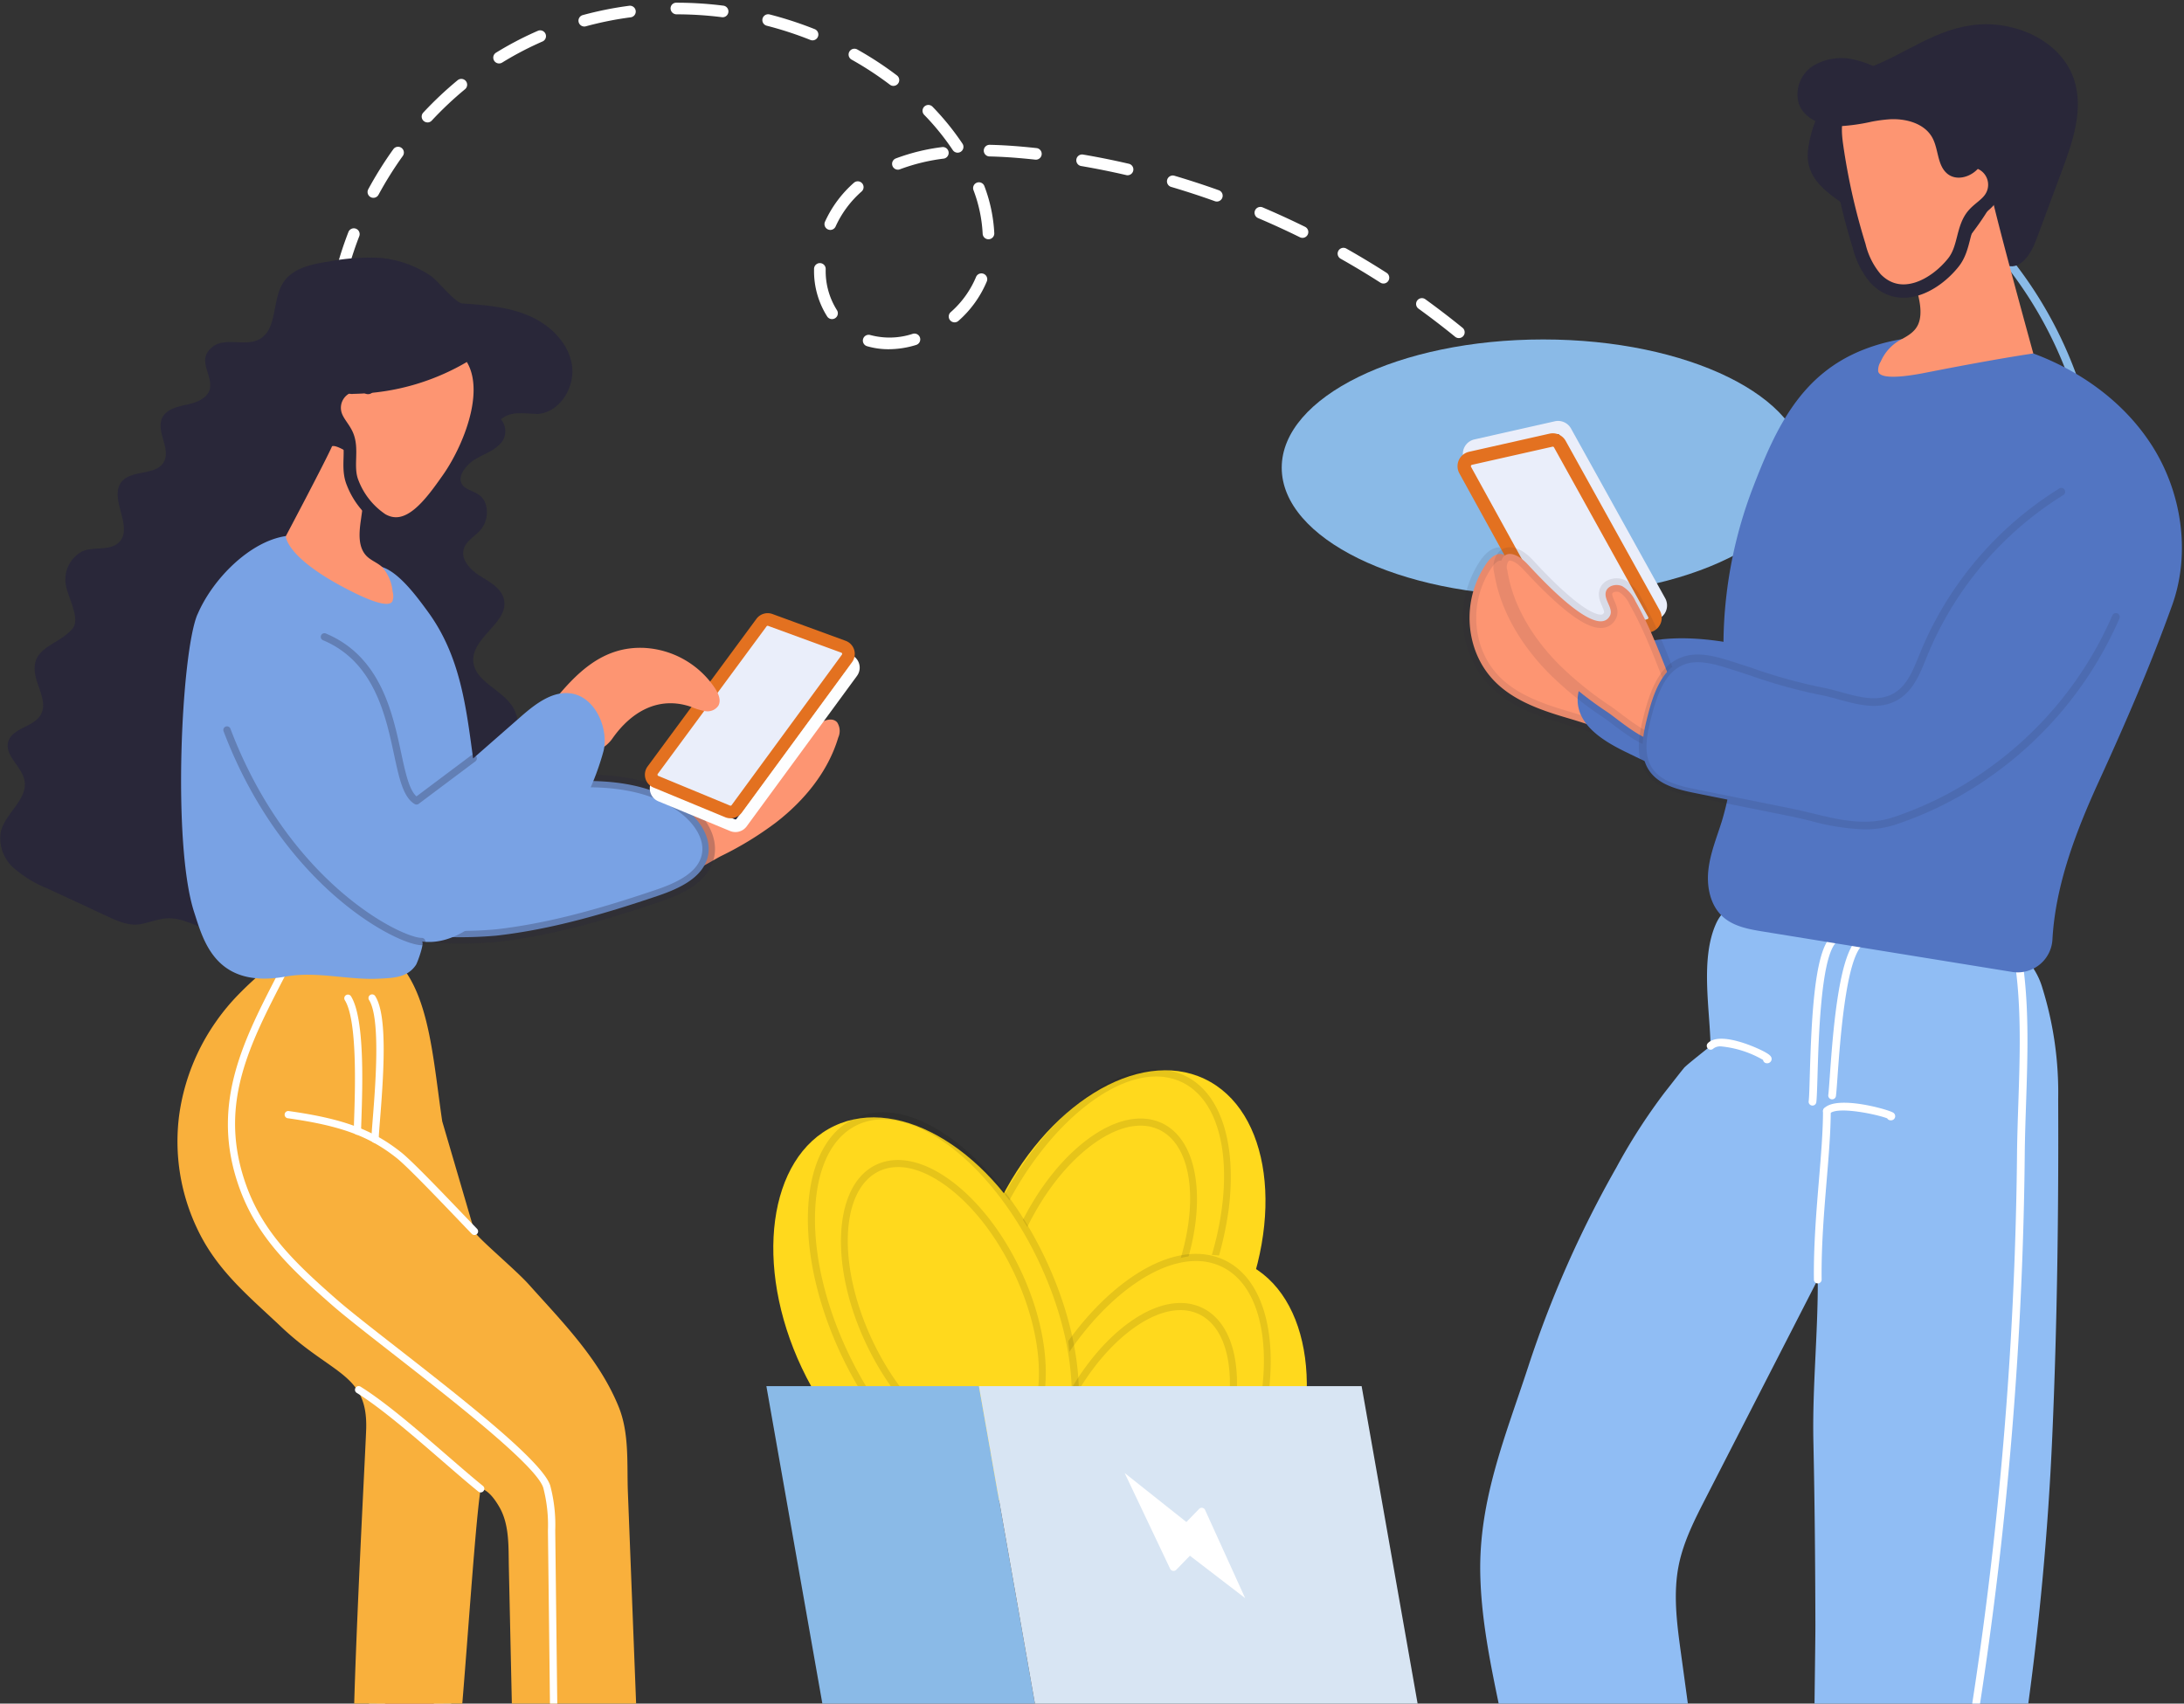 <svg xmlns="http://www.w3.org/2000/svg" xmlns:xlink="http://www.w3.org/1999/xlink" width="364" height="284" viewBox="0 0 364 284">
  <rect x="0" y="0" width="364" height="284" fill="#333333" stroke="none"/>
  <defs>
    <clipPath id="clip-path">
      <rect id="Rectangle_5439" data-name="Rectangle 5439" width="364" height="284" transform="translate(764 2171)" fill="#fff" stroke="#707070" stroke-width="1"/>
    </clipPath>
  </defs>
  <g id="cuelinks-illust" transform="translate(10642 -10430)">
    <g id="Mask_Group_31" data-name="Mask Group 31" transform="translate(-11406 8259)" clip-path="url(#clip-path)">
      <g id="Group_19968" data-name="Group 19968" transform="translate(764 2171.447)">
        <path id="Path_28096" data-name="Path 28096" d="M381.473,144.163a.968.968,0,0,1-.817-.445q-.794-1.236-1.617-2.452a.969.969,0,0,1,1.606-1.086q.835,1.234,1.642,2.489a.97.97,0,0,1-.815,1.494M375.3,135.4a.968.968,0,0,1-.77-.378c-1.548-2.016-3.187-4.021-4.87-5.96a.969.969,0,1,1,1.464-1.271c1.708,1.968,3.372,4,4.944,6.049a.969.969,0,0,1-.768,1.56m-10.162-11.71a.967.967,0,0,1-.693-.292c-1.783-1.826-3.645-3.626-5.535-5.352a.969.969,0,1,1,1.307-1.432c1.918,1.75,3.808,3.577,5.616,5.429a.97.97,0,0,1-.694,1.647m-199.506-4.03a.97.97,0,0,1-.968-.929c-.03-.73-.045-1.474-.045-2.214a55.764,55.764,0,0,1,.292-5.672.97.97,0,0,1,1.93.2,53.675,53.675,0,0,0-.282,5.473c0,.713.014,1.431.043,2.134a.97.97,0,0,1-.929,1.008h-.041m93.036-4.568a12.836,12.836,0,0,1-3.638-.513.97.97,0,0,1,.549-1.86,12.337,12.337,0,0,0,7.083-.193.97.97,0,1,1,.571,1.854,15.556,15.556,0,0,1-4.565.711m95.018-1.855a.967.967,0,0,1-.611-.217c-1.981-1.612-4.037-3.189-6.109-4.689a.969.969,0,0,1,1.136-1.571c2.1,1.52,4.187,3.12,6.2,4.754a.969.969,0,0,1-.612,1.722m-84.047-2.625a.97.97,0,0,1-.646-1.694,16.046,16.046,0,0,0,4.232-5.884.971.971,0,0,1,1.8.727,17.979,17.979,0,0,1-4.74,6.606.966.966,0,0,1-.644.245m-20.421-.539a.968.968,0,0,1-.811-.437,14.1,14.1,0,0,1-2.188-7.78v-.138a.97.97,0,1,1,1.939.031v.108a12.165,12.165,0,0,0,1.869,6.714.97.97,0,0,1-.81,1.5m-82.024-5.8a.969.969,0,0,1-.942-1.2,60.678,60.678,0,0,1,2.361-7.515.969.969,0,1,1,1.808.7,58.675,58.675,0,0,0-2.285,7.274.97.97,0,0,1-.942.74m173.929-.128a.966.966,0,0,1-.523-.153c-2.151-1.379-4.371-2.716-6.6-3.974a.97.97,0,1,1,.953-1.689c2.259,1.276,4.51,2.632,6.69,4.03a.97.97,0,0,1-.524,1.786m-65.831-7.38a.969.969,0,0,1-.968-.928,23.8,23.8,0,0,0-1.53-7.262.969.969,0,1,1,1.817-.677,25.73,25.73,0,0,1,1.651,7.855.97.97,0,0,1-.927,1.011H275.3m52.332-.233a.959.959,0,0,1-.428-.1c-2.3-1.133-4.654-2.212-7-3.208a.97.97,0,0,1,.757-1.785c2.382,1.011,4.77,2.106,7.1,3.254a.97.97,0,0,1-.429,1.84m-78.7-1.323a.97.97,0,0,1-.88-1.376,19.238,19.238,0,0,1,4.842-6.508.97.97,0,0,1,1.264,1.471,17.274,17.274,0,0,0-4.345,5.85.97.97,0,0,1-.881.564m64.427-4.734a.97.97,0,0,1-.328-.057c-2.408-.864-4.87-1.668-7.319-2.39a.97.97,0,0,1,.548-1.86c2.485.733,4.983,1.548,7.426,2.424a.97.97,0,0,1-.328,1.883m-140.578-.62a.97.97,0,0,1-.852-1.432,62.877,62.877,0,0,1,4.179-6.674.969.969,0,1,1,1.575,1.13,61.029,61.029,0,0,0-4.048,6.468.97.97,0,0,1-.853.508m125.7-3.762a.96.96,0,0,1-.22-.025c-2.5-.579-5.036-1.09-7.546-1.516a.97.97,0,0,1,.324-1.912c2.55.433,5.127.951,7.66,1.54a.97.97,0,0,1-.218,1.914m-38.28-.93a.97.97,0,0,1-.347-1.875,33.8,33.8,0,0,1,7.739-1.893.97.97,0,0,1,.25,1.923,31.894,31.894,0,0,0-7.3,1.78.962.962,0,0,1-.347.065m23-1.666a.921.921,0,0,1-.1-.006q-1.061-.115-2.124-.211c-1.991-.181-3.8-.286-5.529-.324a.97.97,0,0,1,.02-1.939h.021c1.775.038,3.628.146,5.663.331q1.079.1,2.157.215a.97.97,0,0,1-.1,1.934m-13.049-1.167a.969.969,0,0,1-.808-.432,41.509,41.509,0,0,0-4.767-5.881.969.969,0,0,1,1.391-1.35,43.47,43.47,0,0,1,4.991,6.157.97.97,0,0,1-.807,1.507M181.8,77.279a.97.97,0,0,1-.71-1.631,60.407,60.407,0,0,1,5.731-5.4.971.971,0,1,1,1.234,1.5,58.459,58.459,0,0,0-5.547,5.23.965.965,0,0,1-.71.31m77.656-6.094a.966.966,0,0,1-.586-.2,55.446,55.446,0,0,0-6.372-4.173.97.97,0,1,1,.95-1.691,57.3,57.3,0,0,1,6.595,4.319.97.97,0,0,1-.587,1.742m-65.716-3.739a.97.97,0,0,1-.509-1.8,55.175,55.175,0,0,1,6.064-3.239q.463-.212.929-.413a.97.97,0,0,1,.769,1.78q-.45.194-.894.4a53.446,53.446,0,0,0-5.851,3.125.959.959,0,0,1-.508.145M245.972,63.6a.972.972,0,0,1-.359-.069,59.816,59.816,0,0,0-7.252-2.365.97.97,0,1,1,.484-1.878,61.974,61.974,0,0,1,7.487,2.442.97.97,0,0,1-.359,1.871m-38.054-2.308a.969.969,0,0,1-.255-1.9,58.329,58.329,0,0,1,7.728-1.553.97.97,0,1,1,.253,1.923,56.362,56.362,0,0,0-7.47,1.5.985.985,0,0,1-.256.034m23.073-1.549a1.117,1.117,0,0,1-.123-.008,60.388,60.388,0,0,0-7.559-.477,1,1,0,0,1-1-.97.946.946,0,0,1,.942-.969h.057a62.408,62.408,0,0,1,7.8.493.97.97,0,0,1-.12,1.932" transform="translate(-110.55 -57.321)" fill="#fff"/>
        <path id="Path_28097" data-name="Path 28097" d="M527.455,175.707c0,11.808-19.512,21.38-43.581,21.38s-43.58-9.572-43.58-21.38,19.512-21.38,43.58-21.38,43.581,9.572,43.581,21.38" transform="translate(-226.674 -98.185)" fill="#8abae7"/>
        <path id="Path_28098" data-name="Path 28098" d="M625.4,178.752a4.762,4.762,0,1,1,4.762-4.762,4.762,4.762,0,0,1-4.762,4.762m0-8.135a3.373,3.373,0,1,0,3.373,3.373,3.373,3.373,0,0,0-3.373-3.373" transform="translate(-302.643 -104.462)"/>
        <path id="Path_28101" data-name="Path 28101" d="M648.72,219.867a.7.7,0,0,1-.586-1.068,99.06,99.06,0,0,0,11.59-30.562,76.749,76.749,0,0,0,.324-29.672A67.735,67.735,0,0,0,644.21,126.78a.695.695,0,1,1,1.047-.914,69.1,69.1,0,0,1,16.159,32.46,78.106,78.106,0,0,1-.339,30.226,100.459,100.459,0,0,1-11.771,30.993.7.7,0,0,1-.587.322" transform="translate(-312.501 -86.096)" fill="#8abae7"/>
        <path id="Path_28102" data-name="Path 28102" d="M635.964,155.866a.694.694,0,0,1-.674-.527c-.084-.34-8.768-34.093-36.645-46.515a.695.695,0,1,1,.565-1.269c14.909,6.644,24.292,19.194,29.539,28.553a85.724,85.724,0,0,1,7.889,18.9.692.692,0,0,1-.675.861" transform="translate(-293.206 -78.457)" fill="#8abae7"/>
        <path id="Path_28128" data-name="Path 28128" d="M607.871,579.77l-10.2,4.23a3.558,3.558,0,0,0-2.659,4.516c.512,8.144,1.172,18.545,1.684,26.688.041.66,10.055-.04,10.842-.518,2.925-1.774,1.458-9.127,1.6-12.278a114.754,114.754,0,0,0-1.257-22.643" transform="translate(-291.831 -277.4)" fill="#fd9572"/>
        <path id="Path_28129" data-name="Path 28129" d="M607.871,579.77l-10.2,4.23a3.558,3.558,0,0,0-2.659,4.516c.512,8.144,1.172,18.545,1.684,26.688.041.66,10.055-.04,10.842-.518,2.925-1.774,1.458-9.127,1.6-12.278a114.756,114.756,0,0,0-1.262-22.638Z" transform="translate(-291.831 -277.4)" fill="none" stroke="#292739" stroke-linecap="round" stroke-linejoin="round" stroke-width="2.227"/>
        <path id="Path_28130" data-name="Path 28130" d="M597.49,646.817c-.093.537-10.169,1.412-10.915,1.516-3.415.474-6.892.8-10.281,1.427-2.6.484-24.046-1.421-23.931-1.926,1.329-5.832.989-8.37,13.5-10.141,2.531-.358,7.581-1.135,9.364-3.4,1.022-1.3-.414-5.781-.259-5.965a13.207,13.207,0,0,1,5.554,1.548c.625.446,2.713,2.365,2.089,3.345a16.6,16.6,0,0,1,7.148-6.186,4.3,4.3,0,0,1,2.922-.458,2.037,2.037,0,0,1,1.342,1.379c.081.28-.12.7-.018.923.153.337.683.614.939.885,1.832,1.941,3.965,4.663,3.727,7.576-.393,4.808-1.181,9.475-1.181,9.475" transform="translate(-273.883 -297.073)" fill="#292739"/>
        <path id="Path_28131" data-name="Path 28131" d="M597.49,646.817c-.093.537-10.169,1.412-10.915,1.516-3.415.474-6.892.8-10.281,1.427-2.6.484-24.046-1.421-23.931-1.926,1.329-5.832.989-8.37,13.5-10.141,2.531-.358,7.581-1.135,9.364-3.4,1.022-1.3-.414-5.781-.259-5.965a13.207,13.207,0,0,1,5.554,1.548c.625.446,2.713,2.365,2.089,3.345a16.6,16.6,0,0,1,7.148-6.186,4.3,4.3,0,0,1,2.922-.458,2.037,2.037,0,0,1,1.342,1.379c.081.28-.12.7-.018.923.153.337.683.614.939.885,1.832,1.941,3.965,4.663,3.727,7.576C598.278,642.15,597.49,646.817,597.49,646.817Z" transform="translate(-273.883 -297.073)" fill="none" stroke="#292739" stroke-linecap="round" stroke-linejoin="round" stroke-width="2.227"/>
        <path id="Path_28132" data-name="Path 28132" d="M596.588,660.93a36.384,36.384,0,0,1-11.172,1.954,19.242,19.242,0,0,0-7.294.543c-1.1.365-1.9,1.069-2.931,1.5a13.228,13.228,0,0,1-3.992.557,44.43,44.43,0,0,1-16.229-1.832,6.208,6.208,0,0,1-1.961-.883c-.575-.435-.361-3.775-.361-3.775s12.6,4.061,33.976-1.488c3.734-.969,8.229-1.763,11.994-2.6,0,0,.363,5.178-2.03,6.021" transform="translate(-273.987 -309.052)" fill="#fff"/>
        <path id="Path_28133" data-name="Path 28133" d="M596.588,660.93a36.384,36.384,0,0,1-11.172,1.954,19.242,19.242,0,0,0-7.294.543c-1.1.365-1.9,1.069-2.931,1.5a13.228,13.228,0,0,1-3.992.557,44.43,44.43,0,0,1-16.229-1.832,6.208,6.208,0,0,1-1.961-.883c-.575-.435-.361-3.775-.361-3.775s12.6,4.061,33.976-1.488c3.734-.969,8.229-1.763,11.994-2.6C598.618,654.909,598.981,660.087,596.588,660.93Z" transform="translate(-273.987 -309.052)" fill="none" stroke="#292739" stroke-linecap="round" stroke-linejoin="round" stroke-width="2.227"/>
        <path id="Path_28134" data-name="Path 28134" d="M588.169,648.784a.645.645,0,0,0,.591-.9,9.177,9.177,0,0,0-4.945-4.742.645.645,0,1,0-.453,1.207,7.927,7.927,0,0,1,4.213,4.044.646.646,0,0,0,.593.39" transform="translate(-286.765 -304.079)" fill="#fff"/>
        <path id="Path_28135" data-name="Path 28135" d="M602.039,641.6a.644.644,0,0,0,.585-.373,19.5,19.5,0,0,0,1.278-3.455.644.644,0,1,0-1.273-.2,18.62,18.62,0,0,1-1.174,3.112.644.644,0,0,0,.313.855.637.637,0,0,0,.271.06" transform="translate(-294.538 -301.519)" fill="#fff"/>
        <path id="Path_28136" data-name="Path 28136" d="M580.178,650.644a.645.645,0,0,0,.627-.795c-.585-2.441-2.275-3.921-4.014-5.156a.644.644,0,0,0-.746,1.051,7.793,7.793,0,0,1,3.507,4.406.644.644,0,0,0,.626.494" transform="translate(-283.745 -304.699)" fill="#fff"/>
        <path id="Path_28137" data-name="Path 28137" d="M533.391,568.465,523.185,572.7a3.556,3.556,0,0,0-2.659,4.516c.511,8.144,1.171,18.545,1.683,26.688.041.66,10.055-.041,10.842-.518,2.925-1.775,1.459-9.127,1.6-12.278a114.745,114.745,0,0,0-1.257-22.643" transform="translate(-260.457 -272.638)" fill="#fd9572"/>
        <path id="Path_28138" data-name="Path 28138" d="M533.391,568.465,523.185,572.7a3.556,3.556,0,0,0-2.659,4.516c.511,8.144,1.171,18.545,1.683,26.688.041.66,10.055-.041,10.842-.518,2.925-1.775,1.459-9.127,1.6-12.278a114.75,114.75,0,0,0-1.26-22.643Z" transform="translate(-260.457 -272.638)" fill="none" stroke="#292739" stroke-linecap="round" stroke-linejoin="round" stroke-width="2.227"/>
        <path id="Path_28139" data-name="Path 28139" d="M523.009,635.511c-.093.537-10.17,1.413-10.915,1.516-3.415.474-6.892.8-10.281,1.428-2.605.483-24.046-1.421-23.931-1.926,1.329-5.832.989-8.37,13.5-10.141,2.532-.358,7.581-1.136,9.364-3.4,1.022-1.3-.414-5.78-.259-5.965a13.2,13.2,0,0,1,5.554,1.549c.626.445,2.713,2.365,2.09,3.345a16.6,16.6,0,0,1,7.148-6.186,4.293,4.293,0,0,1,2.922-.458,2.036,2.036,0,0,1,1.342,1.379c.082.28-.12.7-.017.923.152.337.682.613.939.885,1.832,1.941,3.965,4.662,3.727,7.577-.392,4.807-1.18,9.474-1.18,9.474" transform="translate(-242.508 -292.31)" fill="#292739"/>
        <path id="Path_28140" data-name="Path 28140" d="M523.009,635.511c-.093.537-10.17,1.413-10.915,1.516-3.415.474-6.892.8-10.281,1.428-2.605.483-24.046-1.421-23.931-1.926,1.329-5.832.989-8.37,13.5-10.141,2.532-.358,7.581-1.136,9.364-3.4,1.022-1.3-.414-5.78-.259-5.965a13.2,13.2,0,0,1,5.554,1.549c.626.445,2.713,2.365,2.09,3.345a16.6,16.6,0,0,1,7.148-6.186,4.293,4.293,0,0,1,2.922-.458,2.036,2.036,0,0,1,1.342,1.379c.082.28-.12.7-.017.923.152.337.682.613.939.885,1.832,1.941,3.965,4.662,3.727,7.577C523.8,630.844,523.009,635.511,523.009,635.511Z" transform="translate(-242.508 -292.31)" fill="none" stroke="#292739" stroke-linecap="round" stroke-linejoin="round" stroke-width="2.227"/>
        <path id="Path_28141" data-name="Path 28141" d="M522.107,649.625a36.38,36.38,0,0,1-11.172,1.954,19.235,19.235,0,0,0-7.294.544c-1.1.365-1.9,1.068-2.931,1.5a13.236,13.236,0,0,1-3.992.557,44.433,44.433,0,0,1-16.229-1.832,6.2,6.2,0,0,1-1.961-.883c-.575-.435-.361-3.774-.361-3.774s12.6,4.06,33.976-1.489c3.734-.969,8.229-1.763,11.994-2.6,0,0,.363,5.177-2.03,6.021" transform="translate(-242.612 -304.29)" fill="#fff"/>
        <path id="Path_28142" data-name="Path 28142" d="M522.107,649.625a36.38,36.38,0,0,1-11.172,1.954,19.235,19.235,0,0,0-7.294.544c-1.1.365-1.9,1.068-2.931,1.5a13.236,13.236,0,0,1-3.992.557,44.433,44.433,0,0,1-16.229-1.832,6.2,6.2,0,0,1-1.961-.883c-.575-.435-.361-3.774-.361-3.774s12.6,4.06,33.976-1.489c3.734-.969,8.229-1.763,11.994-2.6C524.137,643.6,524.5,648.782,522.107,649.625Z" transform="translate(-242.612 -304.29)" fill="none" stroke="#292739" stroke-linecap="round" stroke-linejoin="round" stroke-width="2.227"/>
        <path id="Path_28143" data-name="Path 28143" d="M513.688,637.478a.645.645,0,0,0,.592-.9,9.181,9.181,0,0,0-4.946-4.742.645.645,0,0,0-.452,1.207,7.93,7.93,0,0,1,4.213,4.044.644.644,0,0,0,.592.39" transform="translate(-255.391 -299.316)" fill="#fff"/>
        <path id="Path_28144" data-name="Path 28144" d="M527.557,630.293a.644.644,0,0,0,.585-.373,19.534,19.534,0,0,0,1.278-3.455.645.645,0,1,0-1.274-.2,18.653,18.653,0,0,1-1.174,3.112.644.644,0,0,0,.314.855.635.635,0,0,0,.27.06" transform="translate(-263.162 -296.756)" fill="#fff"/>
        <path id="Path_28145" data-name="Path 28145" d="M505.7,639.339a.652.652,0,0,0,.151-.018.644.644,0,0,0,.476-.777c-.585-2.441-2.275-3.921-4.014-5.156a.645.645,0,1,0-.747,1.051,7.787,7.787,0,0,1,3.507,4.4.645.645,0,0,0,.626.5" transform="translate(-252.37 -299.936)" fill="#fff"/>
        <path id="Path_28146" data-name="Path 28146" d="M497.14,217.782a16.015,16.015,0,0,0-1.848,14.308c2.526,6.976,8.787,9.431,15.312,11.344,2.366.693,4.7,1.488,7.041,2.262a1.4,1.4,0,0,0,1.087.053,1.384,1.384,0,0,0,.5-.628q.925-1.777,1.849-3.555l.207-.4a1.38,1.38,0,0,0-.215-1.98c-2.331-2.611-5.26-7.239-8.8-8.015-5.51-1.2-10.152-4.5-10.538-10.708a11.317,11.317,0,0,0-.263-2.6,2.333,2.333,0,0,0-1.756-1.741c-1.067-.137-1.965.769-2.576,1.654" transform="translate(-249.457 -124.213)" fill="#fd9572"/>
        <path id="Path_28147" data-name="Path 28147" d="M497.14,217.782a16.015,16.015,0,0,0-1.848,14.308c2.526,6.976,8.787,9.431,15.312,11.344,2.366.693,4.7,1.488,7.041,2.262a1.4,1.4,0,0,0,1.087.053,1.384,1.384,0,0,0,.5-.628q.925-1.777,1.849-3.555l.207-.4a1.38,1.38,0,0,0-.215-1.98c-2.331-2.611-5.26-7.239-8.8-8.015-5.51-1.2-10.152-4.5-10.538-10.708a11.317,11.317,0,0,0-.263-2.6,2.333,2.333,0,0,0-1.756-1.741C498.649,215.991,497.751,216.9,497.14,217.782Z" transform="translate(-249.457 -124.213)" fill="none" stroke="#292739" stroke-linecap="round" stroke-linejoin="round" stroke-width="2.227" opacity="0.1"/>
        <path id="Path_28148" data-name="Path 28148" d="M589.344,234.4c-3.919,5.706-11.438,7.9-18.357,7.7s-13.615-2.359-20.439-3.52S536.277,237.37,530.38,241c-2.656,1.634-5.027,4.348-4.862,7.462.212,4,4.271,6.532,7.871,8.3,8.81,4.317,17.85,8.3,27.379,10.641a71.862,71.862,0,0,0,31.676-.16Z" transform="translate(-262.571 -131.918)" fill="#5275c2"/>
        <path id="Path_28150" data-name="Path 28150" d="M494.547,184.74l15.89,28.843a1.349,1.349,0,0,0,1.533.651l13.22-3.566a1.35,1.35,0,0,0,.829-1.957l-15.7-28.3a1.351,1.351,0,0,0-1.477-.662l-13.413,3.026a1.349,1.349,0,0,0-.885,1.967" transform="translate(-249.458 -108.879)" fill="#292739"/>
        <path id="Path_28151" data-name="Path 28151" d="M494.547,184.74l15.89,28.843a1.349,1.349,0,0,0,1.533.651l13.22-3.566a1.35,1.35,0,0,0,.829-1.957l-15.7-28.3a1.351,1.351,0,0,0-1.477-.662l-13.413,3.026a1.349,1.349,0,0,0-.882,1.965Z" transform="translate(-249.458 -108.879)" fill="none" stroke="#eaeefa" stroke-linecap="round" stroke-linejoin="round" stroke-width="2.227"/>
        <path id="Path_28152" data-name="Path 28152" d="M493.015,188.3l15.89,28.843a1.351,1.351,0,0,0,1.533.652l13.22-3.566a1.35,1.35,0,0,0,.829-1.957l-15.7-28.3a1.349,1.349,0,0,0-1.477-.662l-13.41,3.022a1.349,1.349,0,0,0-.885,1.967" transform="translate(-248.813 -110.378)" fill="#eaeefa"/>
        <path id="Path_28153" data-name="Path 28153" d="M493.015,188.3l15.89,28.843a1.351,1.351,0,0,0,1.533.652l13.22-3.566a1.35,1.35,0,0,0,.829-1.957l-15.7-28.3a1.349,1.349,0,0,0-1.477-.662l-13.41,3.022a1.349,1.349,0,0,0-.885,1.968Z" transform="translate(-248.813 -110.378)" fill="none" stroke="#e37120" stroke-linecap="round" stroke-linejoin="round" stroke-width="2.227"/>
        <path id="Path_28154" data-name="Path 28154" d="M552.954,318.975c-5.031-1.067-13.33-5.311-16.209,1.135-2.614,5.855-1.022,14.13-.9,20.35,0,.046-4.017,3.169-4.422,3.667-1.1,1.351-2.16,2.751-3.243,4.113a97.4,97.4,0,0,0-8.052,12.524,180.66,180.66,0,0,0-14.679,33.191c-3.752,11.477-8.246,22.172-7.984,34.548.161,7.642,1.728,15.176,3.289,22.659l8.009,38.4,28.66-.328-6.516-47.572c-.667-4.871-1.332-9.852-.357-14.671.8-3.93,2.646-7.556,4.475-11.124l18.69-36.459c.039,9.168-.927,17.966-.729,27.1.222,10.184.307,20.371.332,30.557.012,5.117-.95,60.43.006,60.521l26.017,2.472c1.849.175,8.4-42.436,8.971-46.461q3.427-23.918,4.488-48.1c.821-18.709,1.064-37.524.983-56.219a58.644,58.644,0,0,0-2.609-18.4,12.217,12.217,0,0,0-1.727-3.637c-3.1-4.089-11.134-4.757-15.841-5.723a60.423,60.423,0,0,0-11.679-.98c-3.319-.028-5.759-.892-8.971-1.574" transform="translate(-250.752 -166.549)" fill="#90bdf4"/>
        <path id="Path_28156" data-name="Path 28156" d="M594.19,404.839h.008a.645.645,0,0,0,.637-.652c-.069-5.571.412-11.372.837-16.492.35-4.218.68-8.2.68-11.6a.645.645,0,0,0-1.289,0c0,3.341-.328,7.3-.675,11.49-.427,5.148-.91,10.982-.841,16.614a.644.644,0,0,0,.644.637" transform="translate(-291.229 -191.333)" fill="#fff"/>
        <path id="Path_28157" data-name="Path 28157" d="M607.43,377.11a.69.69,0,0,0,.352-1.32c-.98-.547-9.315-2.889-11.432-.673a.644.644,0,1,0,.932.89c1.244-1.3,7.913.12,9.589.778a.639.639,0,0,0,.557.324Z" transform="translate(-292.337 -190.797)" fill="#fff"/>
        <path id="Path_28158" data-name="Path 28158" d="M572.706,359.832a.643.643,0,0,1-.637-.559,17.322,17.322,0,0,0-6.961-2.247h-.024a1.84,1.84,0,0,0-1.3.362.645.645,0,0,1-.932-.891c1.972-2.063,8.117.681,9.532,1.471.686.384,1.243.748,1.09,1.332a.735.735,0,0,1-.766.532ZM572.706,358.543Z" transform="translate(-278.226 -183.03)" fill="#fff"/>
        <path id="Path_28159" data-name="Path 28159" d="M592.672,354.561a.645.645,0,0,0,.638-.562c.09-.7.135-2.246.2-4.391.18-6.224.552-19.175,2.952-22.075a.645.645,0,0,0-.993-.822c-2.475,2.991-2.974,13.368-3.247,22.86-.058,2.028-.1,3.63-.187,4.262a.645.645,0,0,0,.556.723.7.7,0,0,0,.084.005" transform="translate(-290.591 -170.702)" fill="#fff"/>
        <path id="Path_28160" data-name="Path 28160" d="M598.328,353.924a.645.645,0,0,0,.638-.562c.073-.565.151-1.651.258-3.154.433-6.052,1.333-18.645,3.878-21.72a.645.645,0,1,0-.993-.822c-2.809,3.393-3.7,15.79-4.171,22.45-.1,1.425-.182,2.552-.25,3.08a.644.644,0,0,0,.556.722.694.694,0,0,0,.084,0" transform="translate(-292.974 -171.105)" fill="#fff"/>
        <path id="Path_28161" data-name="Path 28161" d="M624.047,505.391a.646.646,0,0,0,.627-.5c3-12.936,5.637-26.15,7.83-39.276a645.668,645.668,0,0,0,7.567-66.3c.684-11.061,1.086-22.282,1.194-33.353.027-2.787.125-5.7.219-8.525.255-7.623.519-15.506-.469-22.883a.644.644,0,0,0-1.277.171c.974,7.27.712,15.1.458,22.668-.094,2.828-.193,5.752-.22,8.555-.108,11.049-.509,22.248-1.191,33.287a644.555,644.555,0,0,1-7.552,66.164c-2.188,13.1-4.818,26.286-7.814,39.2a.645.645,0,0,0,.482.774.678.678,0,0,0,.147.017" transform="translate(-303.808 -173.871)" fill="#fff"/>
        <path id="Path_28162" data-name="Path 28162" d="M591.913,83.814c.928-5.9,4.418-10.922,10.041-13.032,6.238-2.34,11.319-6.689,18.279-7.208,6.586-.491,13.857,2.911,15.925,9.183,1.631,4.948-.2,10.3-2.018,15.181l-4.323,11.619c-.819,2.2-2.508,4.883-4.766,4.231q-.155,3.473-.309,6.947c-2.92,1.482-6.3-.687-8.845-2.745L600.248,95.345c-3.713-3-9.193-5.205-8.407-11.039q.034-.248.072-.492" transform="translate(-290.481 -59.935)" fill="#292739"/>
        <path id="Path_28163" data-name="Path 28163" d="M614.436,155.307c9.1,2.732,17.443,8.272,22.56,16.24,4.978,7.752,6.55,17.91,3.414,26.656-3.578,9.984-7.77,19.642-12.2,29.335-3.828,8.376-7.255,17.3-7.759,26.394a5.8,5.8,0,0,1-6.714,5.426l-41.463-6.723c-2.4-.388-4.935-.842-6.742-2.461-2.111-1.89-2.738-5-2.427-7.813s1.416-5.473,2.261-8.177a46.814,46.814,0,0,0,1.82-9.752c.281-3.087-.278-5.575-.747-8.629a72.113,72.113,0,0,1-.33-19.187,73.83,73.83,0,0,1,4.44-18.043c3.826-9.926,7.99-18.918,18.553-23.008,6.722-2.6,14.23-2.721,21.292-1.274q2.036.418,4.04,1.018" transform="translate(-278.377 -97.779)" fill="#5275c2"/>
        <path id="Path_28165" data-name="Path 28165" d="M637.9,138.139s-5.528.76-17.723,3.16c-1.346.265-7.824,1.588-8.132-.207a2.684,2.684,0,0,1,.428-1.608,7.587,7.587,0,0,1,3.545-3.754c1.744-.95,2.924-1.843,3.065-4.081.119-1.9-.552-3.751-.922-5.62s-.381-4,.84-5.46a7.836,7.836,0,0,1,2.035-1.563c2.221-1.346,4.287-2.321,5.775-4.423.281-.4,3.24-4.721,3.853-4.189.418,3.059,7.238,27.744,7.238,27.744" transform="translate(-299.017 -79.659)" fill="#fd9572"/>
        <path id="Path_28166" data-name="Path 28166" d="M617.637,126.029c-.371-1.869-.381-4,.84-5.46a7.832,7.832,0,0,1,2.035-1.563c2.221-1.346,4.287-2.321,5.775-4.423.281-.4,3.24-4.721,3.853-4.189C630.558,113.453,618.008,127.9,617.637,126.029Z" transform="translate(-298.492 -79.659)" fill="none" stroke="#292739" stroke-linecap="round" stroke-linejoin="round" stroke-width="2.227"/>
        <path id="Path_28167" data-name="Path 28167" d="M602.918,105.072q.358,1.26.746,2.512a13.264,13.264,0,0,0,2.8,5.531c4.185,4.268,9.9,1.056,12.918-2.733,1.933-2.423,1.461-5.767,3.378-7.967.867-1,2.1-1.657,2.836-2.75a4,4,0,0,0-4.167-6.154c-1.011-4.694-2.829-10.421-7.762-12.235-4.408-1.621-11.057-1.028-13.338,3.751-.9,1.892-.68,4.109-.376,6.183a108.136,108.136,0,0,0,2.968,13.864" transform="translate(-293.817 -67.07)" fill="#fd9572"/>
        <path id="Path_28168" data-name="Path 28168" d="M602.918,105.072q.358,1.26.746,2.512a13.264,13.264,0,0,0,2.8,5.531c4.185,4.268,9.9,1.056,12.918-2.733,1.933-2.423,1.461-5.767,3.378-7.967.867-1,2.1-1.657,2.836-2.75a4,4,0,0,0-4.167-6.154c-1.011-4.694-2.829-10.421-7.762-12.235-4.408-1.621-11.057-1.028-13.338,3.751-.9,1.892-.68,4.109-.376,6.183a108.123,108.123,0,0,0,2.965,13.862Z" transform="translate(-293.817 -67.07)" fill="none" stroke="#292739" stroke-linecap="round" stroke-linejoin="round" stroke-width="2.227"/>
        <path id="Path_28169" data-name="Path 28169" d="M601.123,83.907a24.861,24.861,0,0,1,2.953-.4c2.76-.172,5.9.667,7.206,3.1,1.024,1.9.788,4.5,2.42,5.92,1.926,1.671,5.278.157,6.043-2.276,1.464-4.655-2.844-8.457-6.422-10.562a38.309,38.309,0,0,0-6.67-2.674c-2.712-.991-5.191-2.689-8.065-3.371a9.237,9.237,0,0,0-7.14.917,5.645,5.645,0,0,0-2.422,6.406c.978,2.585,4.081,3.738,6.846,3.687a32.318,32.318,0,0,0,5.252-.747" transform="translate(-289.207 -64.065)" fill="#292739"/>
        <path id="Path_28171" data-name="Path 28171" d="M530.166,246.812l-.377.243c-1.762,1.136-6.99-3.427-8.655-4.548a58.65,58.65,0,0,1-8.821-7.1c-4.458-4.465-7.983-10.077-8.987-16.305a2.8,2.8,0,0,1,.543-2.639c1.094-.913,2.692.135,3.7,1.136s11.616,13.089,13.931,8.838c.661-1.214-1-2.619-.676-3.965.261-1.1,1.768-1.461,2.779-.964a5.711,5.711,0,0,1,2.179,2.513c3.4,6,5.412,12.622,8.172,18.98a1.046,1.046,0,0,1-.424,1.639l-3.367,2.171" transform="translate(-253.19 -124.213)" fill="#fd9572"/>
        <path id="Path_28172" data-name="Path 28172" d="M530.166,246.812l-.377.243c-1.762,1.136-6.99-3.427-8.655-4.548a58.65,58.65,0,0,1-8.821-7.1c-4.458-4.465-7.983-10.077-8.987-16.305a2.8,2.8,0,0,1,.543-2.639c1.094-.913,2.692.135,3.7,1.136s11.616,13.089,13.931,8.838c.661-1.214-1-2.619-.676-3.965.261-1.1,1.768-1.461,2.779-.964a5.711,5.711,0,0,1,2.179,2.513c3.4,6,5.412,12.622,8.172,18.98a1.046,1.046,0,0,1-.424,1.639Z" transform="translate(-253.19 -124.213)" fill="none" stroke="#292739" stroke-linecap="round" stroke-linejoin="round" stroke-width="2.227" opacity="0.1"/>
        <path id="Path_28173" data-name="Path 28173" d="M545.057,235.614c.935-3.664,2.3-7.836,5.821-9.212,2.514-.982,5.333-.177,7.907.632,5.026,1.58,10.043,3.467,15.219,4.393,4.03.721,8.905,3.254,12.76.683,2.3-1.534,3.3-4.347,4.343-6.9a57.657,57.657,0,0,1,22.93-27.04l9.074,20.88a61.59,61.59,0,0,1-21.43,26.188,59.891,59.891,0,0,1-15.468,7.817c-5.981,1.968-11.539-.269-17.459-1.462l-15.8-3.183c-2.876-.579-6.055-1.355-7.669-3.806-1.7-2.581-1-5.991-.232-8.985" transform="translate(-270.462 -116.652)" fill="#5275c2"/>
        <path id="Path_28174" data-name="Path 28174" d="M580.736,254a16.5,16.5,0,0,0,5.213-.806,60.32,60.32,0,0,0,15.636-7.9,62.658,62.658,0,0,0,21.654-26.465.644.644,0,0,0-1.187-.5,61.345,61.345,0,0,1-21.206,25.911,59.042,59.042,0,0,1-15.3,7.733c-4.563,1.5-8.88.46-13.452-.644-1.2-.289-2.434-.587-3.678-.838l-15.8-3.183c-2.879-.579-5.811-1.33-7.258-3.529-1.534-2.331-.913-5.463-.146-8.471.979-3.836,2.314-7.554,5.431-8.772,2.234-.872,4.812-.192,7.479.647,1.174.369,2.369.762,3.525,1.142a87.516,87.516,0,0,0,11.775,3.27c.965.173,1.978.452,3.051.748,3.3.908,7.033,1.937,10.18-.163,2.288-1.526,3.331-4.107,4.341-6.6l.241-.594a56.972,56.972,0,0,1,22.671-26.734.646.646,0,0,0-.676-1.1A58.273,58.273,0,0,0,590.042,224.5l-.243.6c-.937,2.316-1.905,4.71-3.861,6.015-2.659,1.773-5.945.868-9.123-.008-1.1-.3-2.143-.59-3.166-.773a86.459,86.459,0,0,1-11.6-3.227c-1.16-.381-2.359-.776-3.54-1.146-2.9-.91-5.711-1.643-8.334-.618-3.659,1.429-5.148,5.484-6.211,9.654-.8,3.143-1.5,6.728.318,9.5,1.719,2.613,4.934,3.45,8.079,4.084l15.8,3.183c1.219.245,2.445.541,3.63.827A38.307,38.307,0,0,0,580.736,254" transform="translate(-269.996 -116.182)" fill="#292739" opacity="0.12"/>
        <path id="Path_28175" data-name="Path 28175" d="M260.873,289.494l.324.274c1.511,1.278,6.96-2.36,8.656-3.208a55.431,55.431,0,0,0,9.122-5.575c4.716-3.639,8.7-8.467,10.4-14.177a2.638,2.638,0,0,0-.188-2.537c-.913-.988-2.536-.2-3.607.613s-12.466,10.845-14.118,6.583c-.472-1.217,1.253-2.331,1.115-3.631a1.864,1.864,0,0,0-2.485-1.24,5.392,5.392,0,0,0-2.345,2.089c-3.914,5.207-6.6,11.161-9.957,16.779a.988.988,0,0,0,.2,1.586l2.89,2.442" transform="translate(-149.667 -144.304)" fill="#fd9572"/>
        <path id="Path_28177" data-name="Path 28177" d="M169.791,266.678c2.977,5.819,9.751,8.786,16.254,9.436s13.035-.555,19.567-.814,13.51.6,18.591,4.711c2.289,1.853,4.179,4.682,3.647,7.578-.686,3.723-4.793,5.6-8.378,6.813-8.774,2.972-17.723,5.606-26.929,6.639a67.856,67.856,0,0,1-29.642-4Z" transform="translate(-109.825 -145.512)" fill="#79a2e4"/>
        <path id="Path_28178" data-name="Path 28178" d="M169.791,266.678c2.977,5.819,9.751,8.786,16.254,9.436s13.035-.555,19.567-.814,13.51.6,18.591,4.711c2.289,1.853,4.179,4.682,3.647,7.578-.686,3.723-4.793,5.6-8.378,6.813-8.774,2.972-17.723,5.606-26.929,6.639a67.856,67.856,0,0,1-29.642-4Z" transform="translate(-109.825 -145.512)" fill="none" stroke="#292739" stroke-linecap="round" stroke-linejoin="round" stroke-width="2.103" opacity="0.28"/>
        <path id="Path_28179" data-name="Path 28179" d="M292.763,245.445,274.38,270.524a1.274,1.274,0,0,1-1.515.424L260.92,266a1.274,1.274,0,0,1-.538-1.933l18.136-24.6a1.274,1.274,0,0,1,1.463-.44l12.193,4.463a1.273,1.273,0,0,1,.59,1.949" transform="translate(-150.783 -133.834)" fill="#292739"/>
        <path id="Path_28180" data-name="Path 28180" d="M292.763,245.445,274.38,270.524a1.274,1.274,0,0,1-1.515.424L260.92,266a1.274,1.274,0,0,1-.538-1.933l18.136-24.6a1.274,1.274,0,0,1,1.463-.44l12.193,4.463a1.273,1.273,0,0,1,.589,1.955Z" transform="translate(-150.783 -133.834)" fill="none" stroke="#fdfeff" stroke-linecap="round" stroke-linejoin="round" stroke-width="2.103"/>
        <path id="Path_28181" data-name="Path 28181" d="M291.353,241.481,272.971,266.56a1.273,1.273,0,0,1-1.515.424l-11.946-4.945a1.274,1.274,0,0,1-.538-1.933l18.136-24.6a1.274,1.274,0,0,1,1.463-.44l12.192,4.463a1.274,1.274,0,0,1,.59,1.949" transform="translate(-150.189 -132.165)" fill="#eaeefa"/>
        <path id="Path_28182" data-name="Path 28182" d="M291.353,241.481,272.971,266.56a1.273,1.273,0,0,1-1.515.424l-11.946-4.945a1.274,1.274,0,0,1-.538-1.933l18.136-24.6a1.274,1.274,0,0,1,1.463-.44l12.192,4.463a1.274,1.274,0,0,1,.59,1.952Z" transform="translate(-150.189 -132.165)" fill="none" stroke="#e37120" stroke-linecap="round" stroke-linejoin="round" stroke-width="2.103"/>
        <path id="Path_28183" data-name="Path 28183" d="M219.833,613.8c.561.453,1.229.758,1.79,1.21,1.785,1.439,2.131,3.985,3.278,5.971a14.682,14.682,0,0,0,5.228,4.723,26.27,26.27,0,0,0,7.214,3.412,11.009,11.009,0,0,0,7.808-.616,2.38,2.38,0,0,0,1.053-.9,2.5,2.5,0,0,0,.1-1.642c-1.1-5.748-6.083-9.977-11.3-12.619-4.084-2.067-8.5-3.9-12.766-5.548-1.671-.644-4.817-2.132-4.893-1.16-.239,3.039.191,5.314,2.5,7.174" transform="translate(-132.731 -288.578)" fill="#eaeefa"/>
        <path id="Path_28184" data-name="Path 28184" d="M219.833,613.8c.561.453,1.229.758,1.79,1.21,1.785,1.439,2.131,3.985,3.278,5.971a14.682,14.682,0,0,0,5.228,4.723,26.27,26.27,0,0,0,7.214,3.412,11.009,11.009,0,0,0,7.808-.616,2.38,2.38,0,0,0,1.053-.9,2.5,2.5,0,0,0,.1-1.642c-1.1-5.748-6.083-9.977-11.3-12.619-4.084-2.067-8.5-3.9-12.766-5.548-1.671-.644-4.817-2.132-4.893-1.16C217.1,609.663,217.527,611.938,219.833,613.8Z" transform="translate(-132.731 -288.578)" fill="none" stroke="#292739" stroke-linecap="round" stroke-linejoin="round" stroke-width="2.103"/>
        <path id="Path_28185" data-name="Path 28185" d="M244.029,608.049a54.109,54.109,0,0,1,2.128,5.047,2.781,2.781,0,0,1,.184,1.082c-.091,1.786-2.022,2.094-3.538,2.039-6.179-.223-12.916-2.532-15.758-8.023-.923-1.782-1.384-3.81-2.571-5.426-.832-1.132-2.412-1.368-3.569-2.047-1.951-1.144-4.729-3.56-4.834-4.747-.446-5.042,1.613-11.642,5.591-15.01a1.521,1.521,0,0,1,.7-.393,1.617,1.617,0,0,1,.85.171q3.881,1.562,7.6,3.485a6.984,6.984,0,0,1,1.865,1.247,7.441,7.441,0,0,1,1.332,2.29c3.015,6.934,6.744,13.488,10.016,20.285" transform="translate(-132.196 -277.732)" fill="#292739"/>
        <path id="Path_28186" data-name="Path 28186" d="M244.029,608.049a54.109,54.109,0,0,1,2.128,5.047,2.781,2.781,0,0,1,.184,1.082c-.091,1.786-2.022,2.094-3.538,2.039-6.179-.223-12.916-2.532-15.758-8.023-.923-1.782-1.384-3.81-2.571-5.426-.832-1.132-2.412-1.368-3.569-2.047-1.951-1.144-4.729-3.56-4.834-4.747-.446-5.042,1.613-11.642,5.591-15.01a1.521,1.521,0,0,1,.7-.393,1.617,1.617,0,0,1,.85.171q3.881,1.562,7.6,3.485a6.984,6.984,0,0,1,1.865,1.247,7.441,7.441,0,0,1,1.332,2.29C237.028,594.7,240.757,601.252,244.029,608.049Z" transform="translate(-132.196 -277.732)" fill="none" stroke="#292739" stroke-linecap="round" stroke-linejoin="round" stroke-width="2.103"/>
        <path id="Path_28187" data-name="Path 28187" d="M239.58,609.325a.626.626,0,0,0,.071,0,13.262,13.262,0,0,0,4.939-1.606.609.609,0,0,0-.6-1.06,12.042,12.042,0,0,1-4.482,1.457.609.609,0,0,0,.069,1.213" transform="translate(-141.869 -288.692)" fill="#fff"/>
        <path id="Path_28188" data-name="Path 28188" d="M243,614.78a.626.626,0,0,0,.071,0,13.266,13.266,0,0,0,4.939-1.606.609.609,0,1,0-.6-1.061,12.037,12.037,0,0,1-4.482,1.457.609.609,0,0,0,.072,1.21" transform="translate(-143.309 -290.99)" fill="#fff"/>
        <path id="Path_28189" data-name="Path 28189" d="M237.75,580.4c-5.738.4-12.315-3.134-13.125-8.828-.389-2.735.654-5.581.144-8.273-.442-2.33-1.6-4.151-1.447-6.709a6.736,6.736,0,0,1,2.327-4.941,6.878,6.878,0,0,1,5.393-1.085c3.91.681,5.792,1.6,5.59,5.5-.194,3.745-.528,7.468-.4,11.223.036,1.076.831,13.163,1.519,13.115" transform="translate(-135.27 -265.043)" fill="#fd9572"/>
        <path id="Path_28190" data-name="Path 28190" d="M237.75,580.4c-5.738.4-12.315-3.134-13.125-8.828-.389-2.735.654-5.581.144-8.273-.442-2.33-1.6-4.151-1.447-6.709a6.736,6.736,0,0,1,2.327-4.941,6.878,6.878,0,0,1,5.393-1.085c3.91.681,5.792,1.6,5.59,5.5-.194,3.745-.528,7.468-.4,11.223C236.267,568.364,237.062,580.45,237.75,580.4Z" transform="translate(-135.27 -265.043)" fill="none" stroke="#292739" stroke-linecap="round" stroke-linejoin="round" stroke-width="2.103"/>
        <path id="Path_28191" data-name="Path 28191" d="M171.875,606.168c.545.472,1.2.8,1.746,1.272,1.734,1.5,1.989,4.058,3.065,6.083a14.677,14.677,0,0,0,5.058,4.9,26.277,26.277,0,0,0,7.089,3.665,11.009,11.009,0,0,0,7.824-.34,2.379,2.379,0,0,0,1.085-.867,2.5,2.5,0,0,0,.155-1.638c-.9-5.783-5.727-10.185-10.852-13.01-4.008-2.209-8.356-4.2-12.562-5.995-1.647-.7-4.738-2.3-4.849-1.332-.347,3.027,0,5.317,2.242,7.258" transform="translate(-112.612 -285.335)" fill="#eaeefa"/>
        <path id="Path_28192" data-name="Path 28192" d="M171.875,606.168c.545.472,1.2.8,1.746,1.272,1.734,1.5,1.989,4.058,3.065,6.083a14.677,14.677,0,0,0,5.058,4.9,26.277,26.277,0,0,0,7.089,3.665,11.009,11.009,0,0,0,7.824-.34,2.379,2.379,0,0,0,1.085-.867,2.5,2.5,0,0,0,.155-1.638c-.9-5.783-5.727-10.185-10.852-13.01-4.008-2.209-8.356-4.2-12.562-5.995-1.647-.7-4.738-2.3-4.849-1.332C169.286,601.938,169.636,604.227,171.875,606.168Z" transform="translate(-112.612 -285.335)" fill="none" stroke="#292739" stroke-linecap="round" stroke-linejoin="round" stroke-width="2.103"/>
        <path id="Path_28193" data-name="Path 28193" d="M195.94,601.427a54.217,54.217,0,0,1,1.949,5.119,2.784,2.784,0,0,1,.145,1.087c-.154,1.782-2.094,2.022-3.608,1.914-6.167-.442-12.818-2.987-15.465-8.575-.859-1.813-1.248-3.856-2.378-5.514-.791-1.16-2.362-1.452-3.495-2.172-1.909-1.212-4.6-3.724-4.664-4.914-.268-5.054,2.023-11.578,6.117-14.8a1.531,1.531,0,0,1,.715-.368,1.624,1.624,0,0,1,.843.2q3.824,1.7,7.476,3.752a6.962,6.962,0,0,1,1.82,1.312,7.446,7.446,0,0,1,1.251,2.335c2.769,7.037,6.263,13.717,9.294,20.626" transform="translate(-112.143 -274.63)" fill="#292739"/>
        <path id="Path_28194" data-name="Path 28194" d="M195.94,601.427a54.217,54.217,0,0,1,1.949,5.119,2.784,2.784,0,0,1,.145,1.087c-.154,1.782-2.094,2.022-3.608,1.914-6.167-.442-12.818-2.987-15.465-8.575-.859-1.813-1.248-3.856-2.378-5.514-.791-1.16-2.362-1.452-3.495-2.172-1.909-1.212-4.6-3.724-4.664-4.914-.268-5.054,2.023-11.578,6.117-14.8a1.531,1.531,0,0,1,.715-.368,1.624,1.624,0,0,1,.843.2q3.824,1.7,7.476,3.752a6.962,6.962,0,0,1,1.82,1.312,7.446,7.446,0,0,1,1.251,2.335C189.415,587.838,192.91,594.519,195.94,601.427Z" transform="translate(-112.143 -274.63)" fill="none" stroke="#fff" stroke-linecap="round" stroke-linejoin="round" stroke-width="2.103"/>
        <path id="Path_28195" data-name="Path 28195" d="M191.783,602.517h.049a13.255,13.255,0,0,0,4.993-1.43.608.608,0,1,0-.56-1.08,12.025,12.025,0,0,1-4.53,1.3.609.609,0,0,0,.048,1.215" transform="translate(-121.735 -285.895)" fill="#fff"/>
        <path id="Path_28196" data-name="Path 28196" d="M195.007,608.089h.049a13.244,13.244,0,0,0,4.993-1.43.609.609,0,1,0-.56-1.081,12.028,12.028,0,0,1-4.531,1.3.609.609,0,0,0,.048,1.215" transform="translate(-123.093 -288.243)" fill="#fff"/>
        <path id="Path_28197" data-name="Path 28197" d="M190.835,573.567c-5.749.2-12.2-3.567-12.806-9.286-.291-2.747.851-5.555.436-8.263-.359-2.344-1.454-4.2-1.21-6.756a6.74,6.74,0,0,1,2.5-4.856,6.878,6.878,0,0,1,5.428-.893c3.883.818,5.733,1.8,5.393,5.691-.326,3.736-.792,7.444-.8,11.2,0,1.077.366,13.185,1.056,13.161" transform="translate(-115.857 -262.048)" fill="#fd9572"/>
        <path id="Path_28198" data-name="Path 28198" d="M190.835,573.567c-5.749.2-12.2-3.567-12.806-9.286-.291-2.747.851-5.555.436-8.263-.359-2.344-1.454-4.2-1.21-6.756a6.74,6.74,0,0,1,2.5-4.856,6.878,6.878,0,0,1,5.428-.893c3.883.818,5.733,1.8,5.393,5.691-.326,3.736-.792,7.444-.8,11.2C189.779,561.483,190.145,573.591,190.835,573.567Z" transform="translate(-115.857 -262.048)" fill="none" stroke="#fff" stroke-linecap="round" stroke-linejoin="round" stroke-width="2.103"/>
        <path id="Path_28199" data-name="Path 28199" d="M128.956,340.264a35.879,35.879,0,0,1,3.486-4.158c5.274-5.4,13-11.471,21.056-8.931,10.6,3.343,10.991,17.046,12.924,30.059,0,0,2.714,9.246,5.371,18.341.259.886,6.817,6.346,9.047,8.838,5.616,6.277,11.764,12.462,14.983,20.4,1.816,4.476,1.357,9.523,1.542,14.29l.626,16.089q.638,16.409,1.277,32.819c.1,2.47-.034,5.4-2.108,6.744a7.215,7.215,0,0,1-3.559.833l-15.086.881q-.5-22.482-.991-44.965c-.074-3.382.115-7.019-1.57-9.953-1.8-3.146-3.124-3.065-3.124-3.065-1.234,7.68-3.3,44.606-4.637,50.3-4.865-.355-11.379-.709-16.245-1.064-1.362-.108,1.675-54.97,1.8-59.258.256-9.166-5.643-8.955-14.034-16.849-5.45-5.158-10.75-9.411-14.046-16.309a33.861,33.861,0,0,1-3.081-19.17,35.559,35.559,0,0,1,6.372-15.869" transform="translate(-92.716 -170.745)" fill="#f9b03c"/>
        <path id="Path_28201" data-name="Path 28201" d="M194.367,473.53a.609.609,0,0,0,.382-1.083c-1.634-1.318-3.684-3.093-5.854-4.973-4.871-4.221-10.393-9-14.551-11.576a.608.608,0,1,0-.64,1.035c4.075,2.521,9.557,7.27,14.394,11.461,2.178,1.887,4.236,3.67,5.888,5a.6.6,0,0,0,.381.135" transform="translate(-114.254 -225.182)" fill="#fff"/>
        <path id="Path_28202" data-name="Path 28202" d="M184.835,397.245a.609.609,0,0,0,.436-1.033c-.578-.6-1.376-1.43-2.3-2.391-3.389-3.543-8.511-8.9-10.333-10.345-4.8-3.813-9.69-5.616-18.7-6.891a.608.608,0,1,0-.171,1.2c8.769,1.241,13.509,2.978,18.113,6.638,1.757,1.4,6.844,6.715,10.212,10.234.923.965,1.723,1.8,2.3,2.4a.607.607,0,0,0,.437.185" transform="translate(-105.758 -191.808)" fill="#fff"/>
        <path id="Path_28203" data-name="Path 28203" d="M178.418,367.752a.608.608,0,0,0,.608-.609c0-.56.1-1.8.224-3.362.66-8.257,1.2-17.331-.8-20.494a.609.609,0,1,0-1.03.649c1.945,3.085,1.045,14.339.613,19.748-.133,1.654-.227,2.849-.227,3.458a.608.608,0,0,0,.608.609" transform="translate(-115.903 -177.664)" fill="#fff"/>
        <path id="Path_28204" data-name="Path 28204" d="M172.527,366.383a.608.608,0,0,0,.608-.608c0-.412.025-1.137.056-2.055.182-5.443.562-16.769-1.746-20.43a.609.609,0,0,0-1.03.649c2.108,3.345,1.723,14.835,1.559,19.74-.031.929-.056,1.664-.056,2.1a.608.608,0,0,0,.608.608" transform="translate(-112.951 -177.664)" fill="#fff"/>
        <path id="Path_28205" data-name="Path 28205" d="M191.365,480.183h.008a.608.608,0,0,0,.6-.616l-.593-50.539a25.526,25.526,0,0,0-.836-7.487C189.264,417.495,175.81,407,165,398.559c-4.282-3.342-7.98-6.227-10.048-8.041-7.421-6.508-12.883-11.788-15.567-20.5-3.854-12.506,1.1-22.089,6.826-33.185l.427-.826a.608.608,0,1,0-1.082-.557l-.427.825c-5.609,10.861-10.908,21.121-6.907,34.1,2.779,9.017,8.354,14.414,15.927,21.056,2.094,1.837,5.8,4.733,10.1,8.086,10.114,7.894,23.967,18.7,25.134,22.39a24.622,24.622,0,0,1,.779,7.134l.593,50.539a.608.608,0,0,0,.608.6" transform="translate(-98.84 -174.342)" fill="#fff"/>
        <path id="Path_28206" data-name="Path 28206" d="M224.309,262.2l.272.326a1.3,1.3,0,0,0,1.8.53c3.122-1.083,8.219-1.956,10.181-4.765,3.05-4.366,7.606-7.217,13.159-5.3a10.7,10.7,0,0,0,2.358.712,2.2,2.2,0,0,0,2.155-.9c.506-.88.043-1.993-.506-2.846a15.121,15.121,0,0,0-11.8-6.8c-7-.329-11.41,4.236-15.446,9.23-1.463,1.811-3,3.558-4.527,5.316a.988.988,0,0,0-.078,1.6l2.428,2.9" transform="translate(-134.515 -135.595)" fill="#fd9572"/>
        <path id="Path_28208" data-name="Path 28208" d="M156.243,156.872c1.455-.4,3.076-.081,4.656-.081,3.741-.361,6.252-4.634,5.588-8.334s-3.75-6.594-7.21-8.063-7.289-1.754-11.039-2.021c-1.17-.091-4.131-3.844-5.241-4.592a18.049,18.049,0,0,0-8.417-3.005,35.822,35.822,0,0,0-8.533.6c-2.844.431-6.027,1.067-7.612,3.468-1.962,2.97-.928,7.887-4.084,9.534-2.379,1.241-5.774-.534-7.922,1.378-2.369,2.11.09,4.311-.225,6.67-.22,1.645-2.112,2.438-3.736,2.783s-3.523.74-4.239,2.238c-1.087,2.277,1.509,5.173.258,7.364-1.324,2.316-5.364,1.223-7.035,3.3-2.193,2.73,2.04,7.478-.367,10.022-1.468,1.551-4.108.735-6.091,1.528a5.269,5.269,0,0,0-2.905,4.91c-.026,2.186,2.74,6.251,1.152,8.063-2.69,3.069-7.726,3.045-5.877,8.791.583,1.812,1.565,3.83.635,5.491-1.181,2.11-4.778,2.2-5.434,4.525-.646,2.291,2.225,4.063,2.7,6.4.644,3.165-3.17,5.457-3.936,8.593a6.564,6.564,0,0,0,2.081,5.988,19.361,19.361,0,0,0,5.624,3.447L89.1,240.55c1.793.834,3.75,1.689,5.682,1.267,2.514-.549,3.915-1.376,6.545-.673,2.788.746,5.336,2.5,8.345,2.294a12.912,12.912,0,0,0,5.081-1.855c6.091-3.26,12.667-5.8,18.241-9.924,1.376-1.019,2.7-2.11,4.017-3.2l6.957-5.749a46.823,46.823,0,0,1,5.081-4.181c2.208-1.349,4.459-2.21,6.229-4.212,2.093-2.369,3.038-6.064,1.343-8.732-1.858-2.925-6.436-4.235-6.551-7.7-.131-3.958,6.043-6.394,5.1-10.24-.45-1.841-2.364-2.843-3.971-3.848s-3.25-2.718-2.7-4.532c.415-1.368,1.891-2.078,2.811-3.172a4.569,4.569,0,0,0,.705-4.6c-.782-1.876-3.109-1.741-3.832-3-.865-1.5.986-3.4,2.111-4.091,1.37-.845,2.985-1.342,4.122-2.482a3.025,3.025,0,0,0,.26-4.223,4.053,4.053,0,0,1,1.569-.828" transform="translate(-71.193 -88.233)" fill="#292739"/>
        <path id="Path_28209" data-name="Path 28209" d="M126.075,224.042c2.514-5.928,8.746-12.2,14.726-13.079l16.058,5.161c2.891.929,5.927,5.138,7.589,7.4,5.4,7.363,6.385,15.717,7.569,24.511l7.964-6.978c2.474-2.168,5.485-4.488,8.7-3.8,3.89.835,5.943,6.013,5.072,9.541a44.089,44.089,0,0,1-5.475,12.276,51.02,51.02,0,0,1-10.759,12.382c-3.985,3.31-8.426,7.822-14.047,7.093.522.068-.713,3.5-.978,3.9-1.423,2.148-3.809,2.171-6.1,2.294-5.2.278-10.425-1.284-15.6-.351-11.741,2.119-13.737-6.032-15.264-10.72-3.686-11.319-2.144-43.312.537-49.635" transform="translate(-93.167 -122.043)" fill="#79a2e4"/>
        <path id="Path_28211" data-name="Path 28211" d="M153.5,200.034s-.1,3.539,10.34,8.908c1.152.593,6.682,3.489,7.431,1.942a2.532,2.532,0,0,0,.033-1.571,7.286,7.286,0,0,0-1.747-4.118c-.769-.714-1.823-1.069-2.567-1.807-1.471-1.458-1.288-3.843-1-5.894l.846-6.051a5.618,5.618,0,0,0-.115-2.948c-.385-.919-4.612-3.855-5.516-3.436-1.181,2.666-7.7,14.975-7.7,14.975" transform="translate(-105.863 -111.113)" fill="#fd9572"/>
        <path id="Path_28213" data-name="Path 28213" d="M186.5,176.756c-2.909,4.14-6.625,9.385-11.022,6.881a13.019,13.019,0,0,1-4.908-6.13c-1.119-2.7.184-5.615-.979-8.112-.526-1.13-1.467-2.052-1.853-3.237a3.779,3.779,0,0,1,5.392-4.492c3.166-5.893,8.6-12.578,15.555-6.934,6.362,5.124,1.508,16.768-2.185,22.024" transform="translate(-111.788 -97.456)" fill="#fd9572"/>
        <path id="Path_28214" data-name="Path 28214" d="M186.5,176.756c-2.909,4.14-6.625,9.385-11.022,6.881a13.019,13.019,0,0,1-4.908-6.13c-1.119-2.7.184-5.615-.979-8.112-.526-1.13-1.467-2.052-1.853-3.237a3.779,3.779,0,0,1,5.392-4.492c3.166-5.893,8.6-12.578,15.555-6.934C195.045,159.855,190.191,171.5,186.5,176.756Z" transform="translate(-111.788 -97.456)" fill="none" stroke="#292739" stroke-linecap="round" stroke-linejoin="round" stroke-width="2.103"/>
        <path id="Path_28215" data-name="Path 28215" d="M191.758,156.3a38.586,38.586,0,0,1-19.929,5.933,1.632,1.632,0,0,1-1.36-.417c-.363-.466-.131-1.143.141-1.667,3.978-7.66,14.66-10.917,22.235-6.778Z" transform="translate(-112.934 -97.021)" fill="#292739"/>
        <path id="Path_28216" data-name="Path 28216" d="M168.6,302.26a.609.609,0,0,0,0-1.217h-.017c-3.317,0-22.065-9.017-31.888-34.859a.609.609,0,1,0-1.138.433c5.327,14.016,13.134,22.752,18.745,27.612,6.4,5.547,12.2,8.031,14.284,8.031" transform="translate(-98.287 -145.139)" fill="#292739" opacity="0.28"/>
        <path id="Path_28217" data-name="Path 28217" d="M179.528,267.5a.61.61,0,0,0,.365-.121l9.427-7.067a.609.609,0,1,0-.73-.974l-9.071,6.8c-1.23-1.078-1.85-3.965-2.559-7.269-1.456-6.781-3.449-16.068-12.55-19.883a.608.608,0,0,0-.47,1.122c8.515,3.57,10.431,12.5,11.83,19.016.862,4.016,1.543,7.188,3.452,8.294a.605.605,0,0,0,.3.082" transform="translate(-110.105 -133.827)" fill="#292739" opacity="0.28"/>
      </g>
    </g>
    <g id="Group_19967" data-name="Group 19967" transform="translate(-10514.27 10608.273)">
      <path id="Path_28119" data-name="Path 28119" d="M279.712,441.471a.725.725,0,0,1-.426-1.313l7.963-5.765a.725.725,0,1,1,.851,1.175l-7.963,5.765a.725.725,0,0,1-.425.138" transform="translate(-273.09 -403.622)" opacity="0.1"/>
      <path id="Path_28120" data-name="Path 28120" d="M285.514,452.849a.726.726,0,0,1-.447-1.3l7.653-5.971a.726.726,0,1,1,.893,1.144L285.96,452.7a.724.724,0,0,1-.446.153" transform="translate(-275.898 -409.029)" opacity="0.1"/>
      <g id="Group_19966" data-name="Group 19966">
        <path id="Path_28104" data-name="Path 28104" d="M392.316,371.97c-8.052,17.058-23.542,26.655-34.6,21.437s-13.492-23.277-5.441-40.335,23.542-26.656,34.6-21.437,13.492,23.277,5.441,40.336" transform="translate(-313.878 -330.065)" fill="#ffd91d"/>
        <path id="Path_28105" data-name="Path 28105" d="M356.774,394.774a11,11,0,0,1-4.741-1.033c-4.606-2.174-7.345-7.519-7.713-15.05-.361-7.4,1.607-16.062,5.542-24.4s9.374-15.363,15.314-19.785c6.048-4.5,11.917-5.784,16.522-3.611,6.141,2.9,8.678,11.491,7.37,22.179a57.826,57.826,0,0,1-5.2,17.27c-3.935,8.336-9.374,15.363-15.314,19.786-4.125,3.071-8.166,4.644-11.78,4.644m20.177-63.724c-3.355,0-7.153,1.494-11.067,4.408-5.787,4.308-11.1,11.177-14.949,19.341s-5.781,16.628-5.429,23.834c.346,7.072,2.844,12.057,7.035,14.035s9.627.74,15.306-3.489c5.787-4.308,11.1-11.177,14.95-19.34,7.9-16.735,7.178-33.723-1.606-37.869a9.838,9.838,0,0,0-4.239-.919m6.381,39.041Z" transform="translate(-311.999 -329.863)" opacity="0.1"/>
        <path id="Path_28106" data-name="Path 28106" d="M367.087,397.78a8.168,8.168,0,0,1-3.521-.764c-7.041-3.323-7.8-16.561-1.686-29.509,2.934-6.215,6.99-11.455,11.423-14.756,4.54-3.38,8.955-4.338,12.43-2.7,7.041,3.324,7.8,16.561,1.686,29.509-5.161,10.933-13.6,18.218-20.333,18.218m15.056-47.322c-2.459,0-5.25,1.1-8.13,3.245-4.28,3.186-8.207,8.268-11.059,14.311-5.832,12.356-5.33,24.885,1.12,27.929a7.206,7.206,0,0,0,3.1.673c6.24,0,14.209-7.051,19.17-17.561,5.832-12.356,5.33-24.885-1.12-27.929a7.15,7.15,0,0,0-3.084-.668" transform="translate(-319.784 -341.079)" opacity="0.1"/>
        <path id="Path_28107" data-name="Path 28107" d="M445.368,423.207a.59.59,0,0,1-.348-.113l-6.513-4.715a.594.594,0,1,1,.7-.961l6.513,4.716a.593.593,0,0,1-.348,1.074" transform="translate(-366.313 -380.396)"/>
        <path id="Path_28108" data-name="Path 28108" d="M439.913,434.547a.591.591,0,0,1-.365-.126l-6.259-4.884a.594.594,0,1,1,.73-.936l6.26,4.884a.593.593,0,0,1-.365,1.061" transform="translate(-363.307 -386.852)"/>
        <path id="Path_28109" data-name="Path 28109" d="M402.608,476.45a.591.591,0,0,1-.274-.067L396.7,473.45a.593.593,0,1,1,.548-1.052l5.631,2.933a.593.593,0,0,1-.275,1.119" transform="translate(-342.112 -412.196)"/>
        <path id="Path_28110" data-name="Path 28110" d="M408.644,444.831c-8.052,17.058-23.541,26.655-34.6,21.437s-13.492-23.277-5.441-40.335,23.542-26.656,34.6-21.437,13.492,23.278,5.441,40.336" transform="translate(-323.314 -372.172)" fill="#ffd91d"/>
        <path id="Path_28111" data-name="Path 28111" d="M372.472,467.615a10.829,10.829,0,0,1-4.665-1.012c-9.376-4.426-10.35-22.123-2.172-39.449,3.935-8.336,9.373-15.364,15.314-19.786,6.047-4.5,11.915-5.785,16.522-3.611,9.376,4.426,10.35,22.122,2.172,39.449-6.913,14.644-18.185,24.409-27.17,24.409m20.253-63.7c-3.355,0-7.153,1.494-11.067,4.408-5.787,4.308-11.1,11.177-14.949,19.341-7.9,16.734-7.179,33.722,1.605,37.869s22.357-6.1,30.256-22.83,7.178-33.723-1.606-37.869a9.831,9.831,0,0,0-4.239-.919m6.381,39.041Z" transform="translate(-321.134 -371.969)" opacity="0.1"/>
        <path id="Path_28112" data-name="Path 28112" d="M382.838,470.659a8.329,8.329,0,0,1-3.587-.782c-3.475-1.641-5.542-5.657-5.818-11.311-.269-5.52,1.2-11.982,4.131-18.2s6.991-11.456,11.424-14.756c4.541-3.38,8.955-4.338,12.43-2.7s5.541,5.657,5.817,11.311c.27,5.52-1.2,11.982-4.131,18.2s-6.99,11.455-11.423,14.755c-3.092,2.3-6.125,3.481-8.843,3.481m14.989-47.34c-2.459,0-5.249,1.1-8.13,3.245-4.28,3.186-8.207,8.269-11.059,14.311s-4.28,12.3-4.019,17.633c.254,5.2,2.079,8.852,5.139,10.3s7.044.529,11.215-2.576c4.279-3.186,8.206-8.268,11.058-14.311s4.28-12.3,4.019-17.634c-.254-5.2-2.079-8.851-5.139-10.3a7.154,7.154,0,0,0-3.084-.668" transform="translate(-328.83 -383.186)" opacity="0.1"/>
        <path id="Path_28113" data-name="Path 28113" d="M461.1,496.068a.594.594,0,0,1-.348-.113l-6.513-4.716a.594.594,0,0,1,.7-.961l6.513,4.716a.593.593,0,0,1-.348,1.074" transform="translate(-375.401 -422.503)"/>
        <path id="Path_28114" data-name="Path 28114" d="M455.64,507.408a.59.59,0,0,1-.365-.126l-6.259-4.883a.594.594,0,1,1,.73-.936l6.26,4.884a.593.593,0,0,1-.366,1.061" transform="translate(-372.396 -428.959)"/>
        <path id="Path_28115" data-name="Path 28115" d="M418.336,549.311a.591.591,0,0,1-.274-.067l-5.631-2.933a.593.593,0,0,1,.548-1.052l5.631,2.933a.593.593,0,0,1-.275,1.119" transform="translate(-351.2 -454.302)"/>
        <path id="Path_28116" data-name="Path 28116" d="M275.284,390.566c8.052,17.058,23.542,26.655,34.6,21.437s13.492-23.277,5.441-40.335-23.542-26.656-34.6-21.437-13.492,23.278-5.441,40.336" transform="translate(-269.384 -340.812)" fill="#ffd91d"/>
        <path id="Path_28117" data-name="Path 28117" d="M316.942,411.7c-8.985,0-20.257-9.765-27.17-24.409-3.935-8.336-5.9-17-5.541-24.4.368-7.531,3.107-12.876,7.713-15.05s10.474-.892,16.522,3.611c5.941,4.423,11.379,11.449,15.314,19.785s5.9,17,5.541,24.4c-.368,7.531-3.107,12.876-7.713,15.05a10.824,10.824,0,0,1-4.666,1.013m-26.1-24.916c7.9,16.735,21.473,26.978,30.256,22.83,4.191-1.978,6.689-6.962,7.035-14.035.352-7.206-1.576-15.671-5.429-23.834s-9.163-15.032-14.95-19.341c-5.68-4.229-11.116-5.468-15.306-3.49s-6.689,6.963-7.035,14.035c-.352,7.206,1.577,15.671,5.429,23.834" transform="translate(-277.274 -339.659)" opacity="0.1"/>
        <path id="Path_28118" data-name="Path 28118" d="M321.9,414.659c-2.745,0-5.808-1.19-8.93-3.515-4.478-3.334-8.575-8.628-11.539-14.906-6.172-13.077-5.41-26.447,1.7-29.8,3.51-1.656,7.967-.688,12.551,2.725,4.478,3.333,8.575,8.627,11.539,14.9,6.173,13.078,5.41,26.448-1.7,29.8a8.409,8.409,0,0,1-3.622.79m-15.142-47.827a7.24,7.24,0,0,0-3.119.675c-6.519,3.077-7.027,15.739-1.135,28.224,2.882,6.105,6.85,11.24,11.175,14.46,4.216,3.139,8.242,4.063,11.336,2.6,6.519-3.077,7.028-15.738,1.135-28.224-2.882-6.106-6.85-11.241-11.174-14.46-2.911-2.168-5.732-3.28-8.217-3.28" transform="translate(-284.829 -350.542)" opacity="0.1"/>
        <path id="Path_28121" data-name="Path 28121" d="M323.548,493.4a.593.593,0,0,1-.275-1.119l5.631-2.933a.593.593,0,1,1,.548,1.052l-5.631,2.933a.593.593,0,0,1-.274.067" transform="translate(-299.676 -421.991)"/>
        <path id="Path_28122" data-name="Path 28122" d="M312.56,507.89H277.137l-9.331-52.92h35.423Z" transform="translate(-267.806 -402.163)" fill="#8abae7"/>
        <path id="Path_28124" data-name="Path 28124" d="M424.843,507.89H361.059l-9.331-52.92h63.785Z" transform="translate(-316.304 -402.163)" fill="#d8e5f3"/>
        <path id="Path_28218" data-name="Path 28218" d="M429.356,510.13l-6.688-14.718a.606.606,0,0,0-.978-.155l-2.127,2.189-10.287-8.166,7.574,15.955a.636.636,0,0,0,1.031.169l2.268-2.338Z" transform="translate(-349.562 -421.991)" fill="#fff"/>
      </g>
    </g>
  </g>
</svg>
